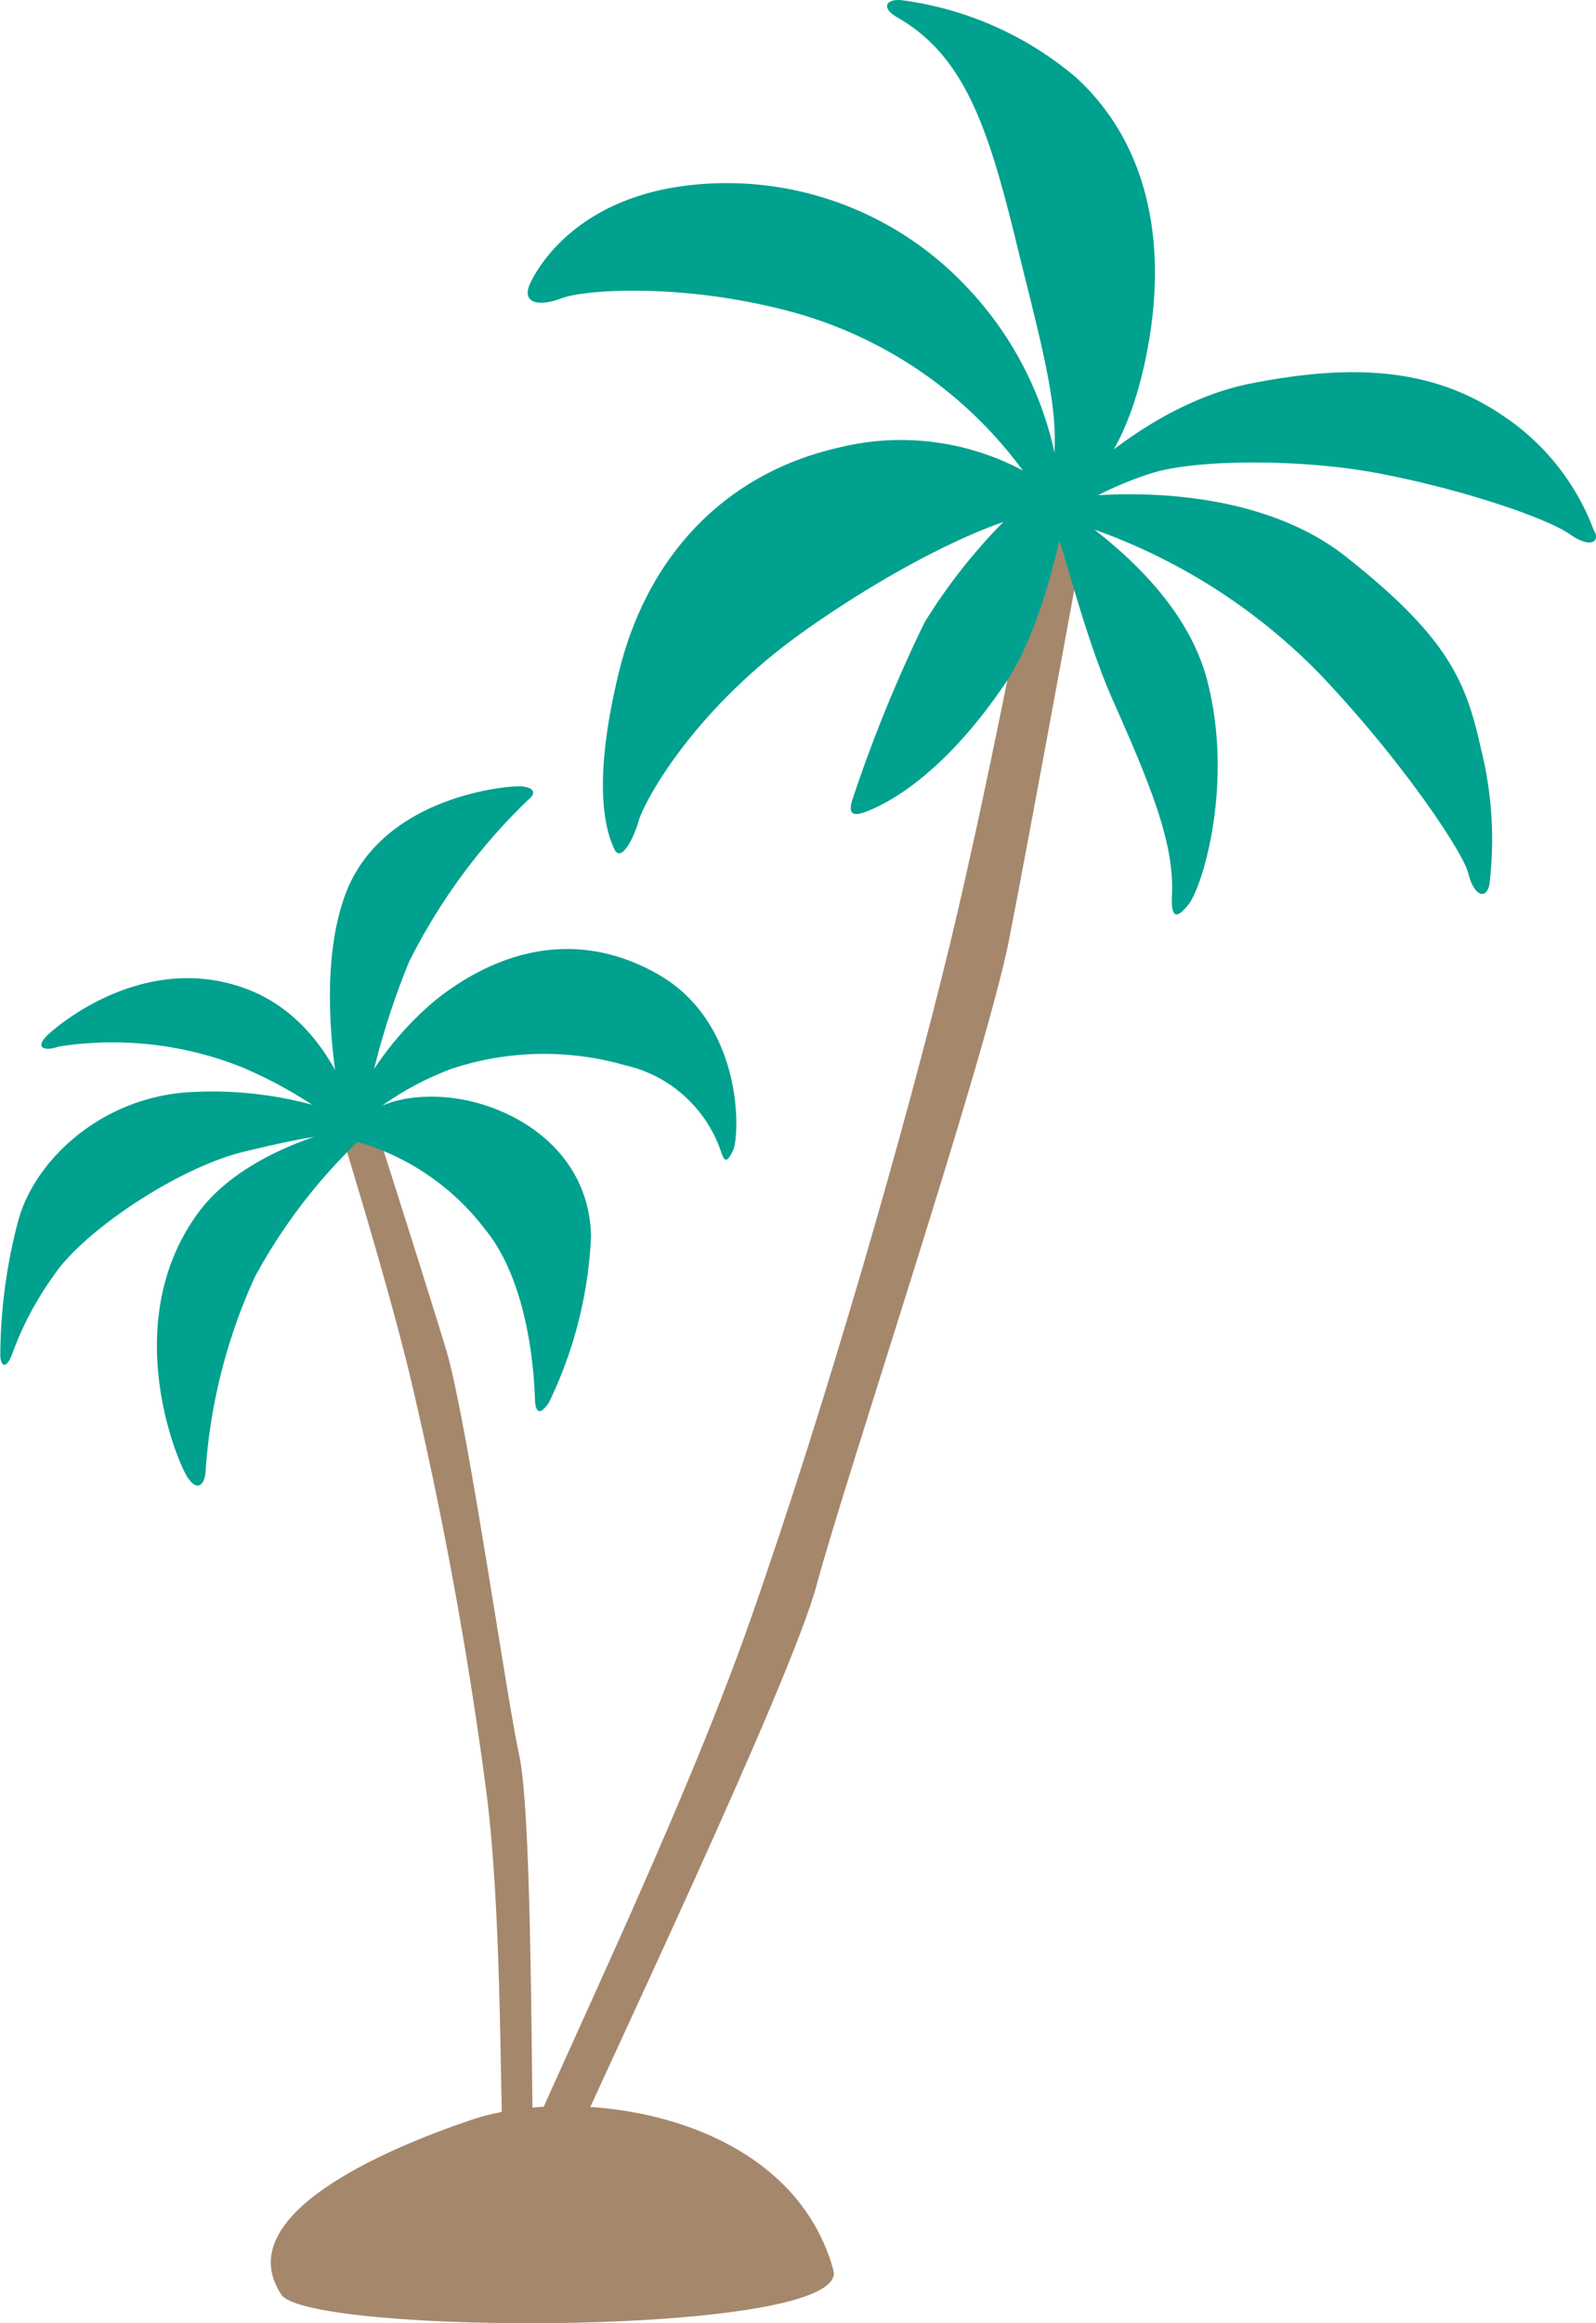 <svg id="グループ_16" data-name="グループ 16" xmlns="http://www.w3.org/2000/svg" xmlns:xlink="http://www.w3.org/1999/xlink" width="77" height="112" viewBox="0 0 77 112">
  <defs>
    <clipPath id="clip-path">
      <rect id="長方形_21" data-name="長方形 21" width="77" height="112" fill="none"/>
    </clipPath>
  </defs>
  <g id="グループ_15" data-name="グループ 15" clip-path="url(#clip-path)">
    <path id="パス_5613" data-name="パス 5613" d="M67.389,145.724c2.515-5.707,11.693-24.9,12.96-29.666S88.521,90.62,89.623,84.98s4.012-21.6,4.012-21.6l-2.429.536s-2.39,12.852-4.461,21.385-5.927,22.005-9.6,32.466c-3.547,10.117-10.116,23.3-12.061,28.358Z" transform="translate(-40.936 -39.693)" fill="#a5876c"/>
    <path id="パス_5614" data-name="パス 5614" d="M100.364,59.361A12.482,12.482,0,0,0,89.781,57.15C84.25,58.4,80.508,62.412,79.151,68.024s-.547,7.735-.222,8.459.931-.445,1.194-1.354,2.613-5.334,7.989-9.138,10.333-5.848,11.612-5.652,1.324-.4.639-.979" transform="translate(-49.303 -35.574)" fill="#00a18f"/>
    <path id="パス_5615" data-name="パス 5615" d="M94.3,38.349a16.739,16.739,0,0,0-4.609-9.822,15.885,15.885,0,0,0-13.609-4.769c-5.122.7-6.961,3.834-7.366,4.7s.29,1.167,1.5.714,5.924-.727,10.977.612a20.48,20.48,0,0,1,12.09,8.85c.518,1.063,1.09.571,1.019-.281" transform="translate(-43.142 -14.787)" fill="#00a18f"/>
    <path id="パス_5616" data-name="パス 5616" d="M123.725,24.239c.563-.256,2.981-1.4,4.125-7.163S127.679,6.651,124.409,3.7a16.27,16.27,0,0,0-8.3-3.681c-.786-.114-1.137.329-.278.822,3.263,1.873,4.4,5.363,5.764,10.965,1.351,5.53,2.412,8.971,1.473,11.8-.342,1.032.029.92.658.634" transform="translate(-72.535 0)" fill="#00a18f"/>
    <path id="パス_5617" data-name="パス 5617" d="M137.433,53.976c.4-.387,4.276-4.46,9.191-5.428s8.778-.757,12.18,1.571a11.423,11.423,0,0,1,4.349,5.486c.35.548-.119.931-1.123.228-1.2-.842-5.488-2.266-9.484-2.994-3.64-.663-8.835-.65-10.916.1a16.927,16.927,0,0,0-3.6,1.682c-.544.352-1.259,0-.594-.649" transform="translate(-86.268 -30.062)" fill="#00a18f"/>
    <path id="パス_5618" data-name="パス 5618" d="M137.077,63.962c.923-.169,8.658-1.081,13.572,2.8s5.786,5.993,6.5,9.219a17.989,17.989,0,0,1,.417,6.573c-.182.84-.786.463-1.016-.522s-3.178-5.433-7.209-9.659A28.512,28.512,0,0,0,137.3,65.054c-1.462-.295-1.194-.913-.22-1.091" transform="translate(-85.708 -39.921)" fill="#00a18f"/>
    <path id="パス_5619" data-name="パス 5619" d="M137.213,65.392c1.1.841,5.455,3.767,6.605,8.1,1.327,5-.212,10-.873,10.846s-.859.563-.81-.449c.12-2.507-1.059-5.346-2.871-9.422-1.529-3.44-2.593-8.379-3.029-8.847s.182-.84.978-.232" transform="translate(-85.592 -40.751)" fill="#00a18f"/>
    <path id="パス_5620" data-name="パス 5620" d="M121.05,63.509c-.1.792-1.044,5.972-2.96,8.815-3.3,4.9-6.246,6.066-6.9,6.28s-.666-.174-.469-.729a69.3,69.3,0,0,1,3.449-8.449,27.293,27.293,0,0,1,5.241-6.2c.454-.488,1.715-.3,1.642.281" transform="translate(-69.564 -39.42)" fill="#00a18f"/>
    <path id="パス_5621" data-name="パス 5621" d="M52.935,192.074c-.119-3.858-.052-17.066-.695-20.016s-2.516-16.214-3.537-19.579-4.046-12.82-4.046-12.82l-1.421,1.07s2.406,7.63,3.688,12.852a199.3,199.3,0,0,1,3.755,20.424c.806,6.545.585,15.7.878,19.027Z" transform="translate(-27.193 -87.457)" fill="#a5876c"/>
    <path id="パス_5622" data-name="パス 5622" d="M43.641,117.878c-.06-.3-1.629-6.735-.025-11.182,1.633-4.527,7.146-5.233,8.278-5.275.767-.028,1.054.27.555.659a28.507,28.507,0,0,0-5.734,7.8,36.72,36.72,0,0,0-2.265,7.973c.031.57-.7.6-.808.028" transform="translate(-26.979 -63.511)" fill="#00a18f"/>
    <path id="パス_5623" data-name="パス 5623" d="M20.688,133.55c-.054-.324-1.175-5.234-5.344-6.842-4.833-1.864-9.031,1.586-9.67,2.2-.663.635-.107.788.532.552a16.838,16.838,0,0,1,8.831.988,21.192,21.192,0,0,1,5.182,3.125c.3.346.551.463.469-.022" transform="translate(-3.38 -79.005)" fill="#00a18f"/>
    <path id="パス_5624" data-name="パス 5624" d="M44.863,130.744A15.272,15.272,0,0,1,49.2,124.85c2.926-2.322,6.729-3.493,10.705-1.24,4.173,2.365,3.963,7.807,3.632,8.5s-.432.475-.582.051a6.368,6.368,0,0,0-4.64-4.16,14.189,14.189,0,0,0-8.349.171,14.584,14.584,0,0,0-4.554,2.727c-.514.48-.75.358-.55-.157" transform="translate(-28.171 -76.649)" fill="#00a18f"/>
    <path id="パス_5625" data-name="パス 5625" d="M17.444,142.243a18.53,18.53,0,0,0-8.121-1.436c-4.4.184-7.71,3.311-8.468,6.3a25.7,25.7,0,0,0-.84,6.465c.067.583.343.5.582-.159a15.455,15.455,0,0,1,2-3.762c1.365-2.074,5.938-5.185,9.182-5.966,3.158-.76,4.431-.945,5.605-.774.408.059.652-.37.058-.669" transform="translate(0 -88.165)" fill="#00a18f"/>
    <path id="パス_5626" data-name="パス 5626" d="M30.295,145.049c-.462.011-5.56,1.083-7.882,4.227-3.868,5.237-1.058,11.986-.525,12.788.46.693.817.356.862-.277a26.8,26.8,0,0,1,2.391-9.419,26.635,26.635,0,0,1,5.105-6.643c.365-.3.934-.7.048-.675" transform="translate(-12.833 -90.832)" fill="#00a18f"/>
    <path id="パス_5627" data-name="パス 5627" d="M45.5,142.928c.194-.259,1.288-1.611,4.206-1.473,3.166.15,7.215,2.345,7.3,6.729a20.417,20.417,0,0,1-2.038,8.017c-.439.644-.641.463-.667-.148s-.142-5.456-2.406-8.21a11.846,11.846,0,0,0-6-4.173c-.6-.093-.764-.251-.4-.741" transform="translate(-28.491 -88.576)" fill="#00a18f"/>
    <path id="パス_5628" data-name="パス 5628" d="M35.718,280.729c-2.544-3.831,5.055-7.033,9.125-8.413,5.206-1.766,15.438-.3,17.508,7.228.884,3.217-25.321,3.161-26.633,1.186" transform="translate(-22.144 -170.107)" fill="#a5876c"/>
  </g>
</svg>
